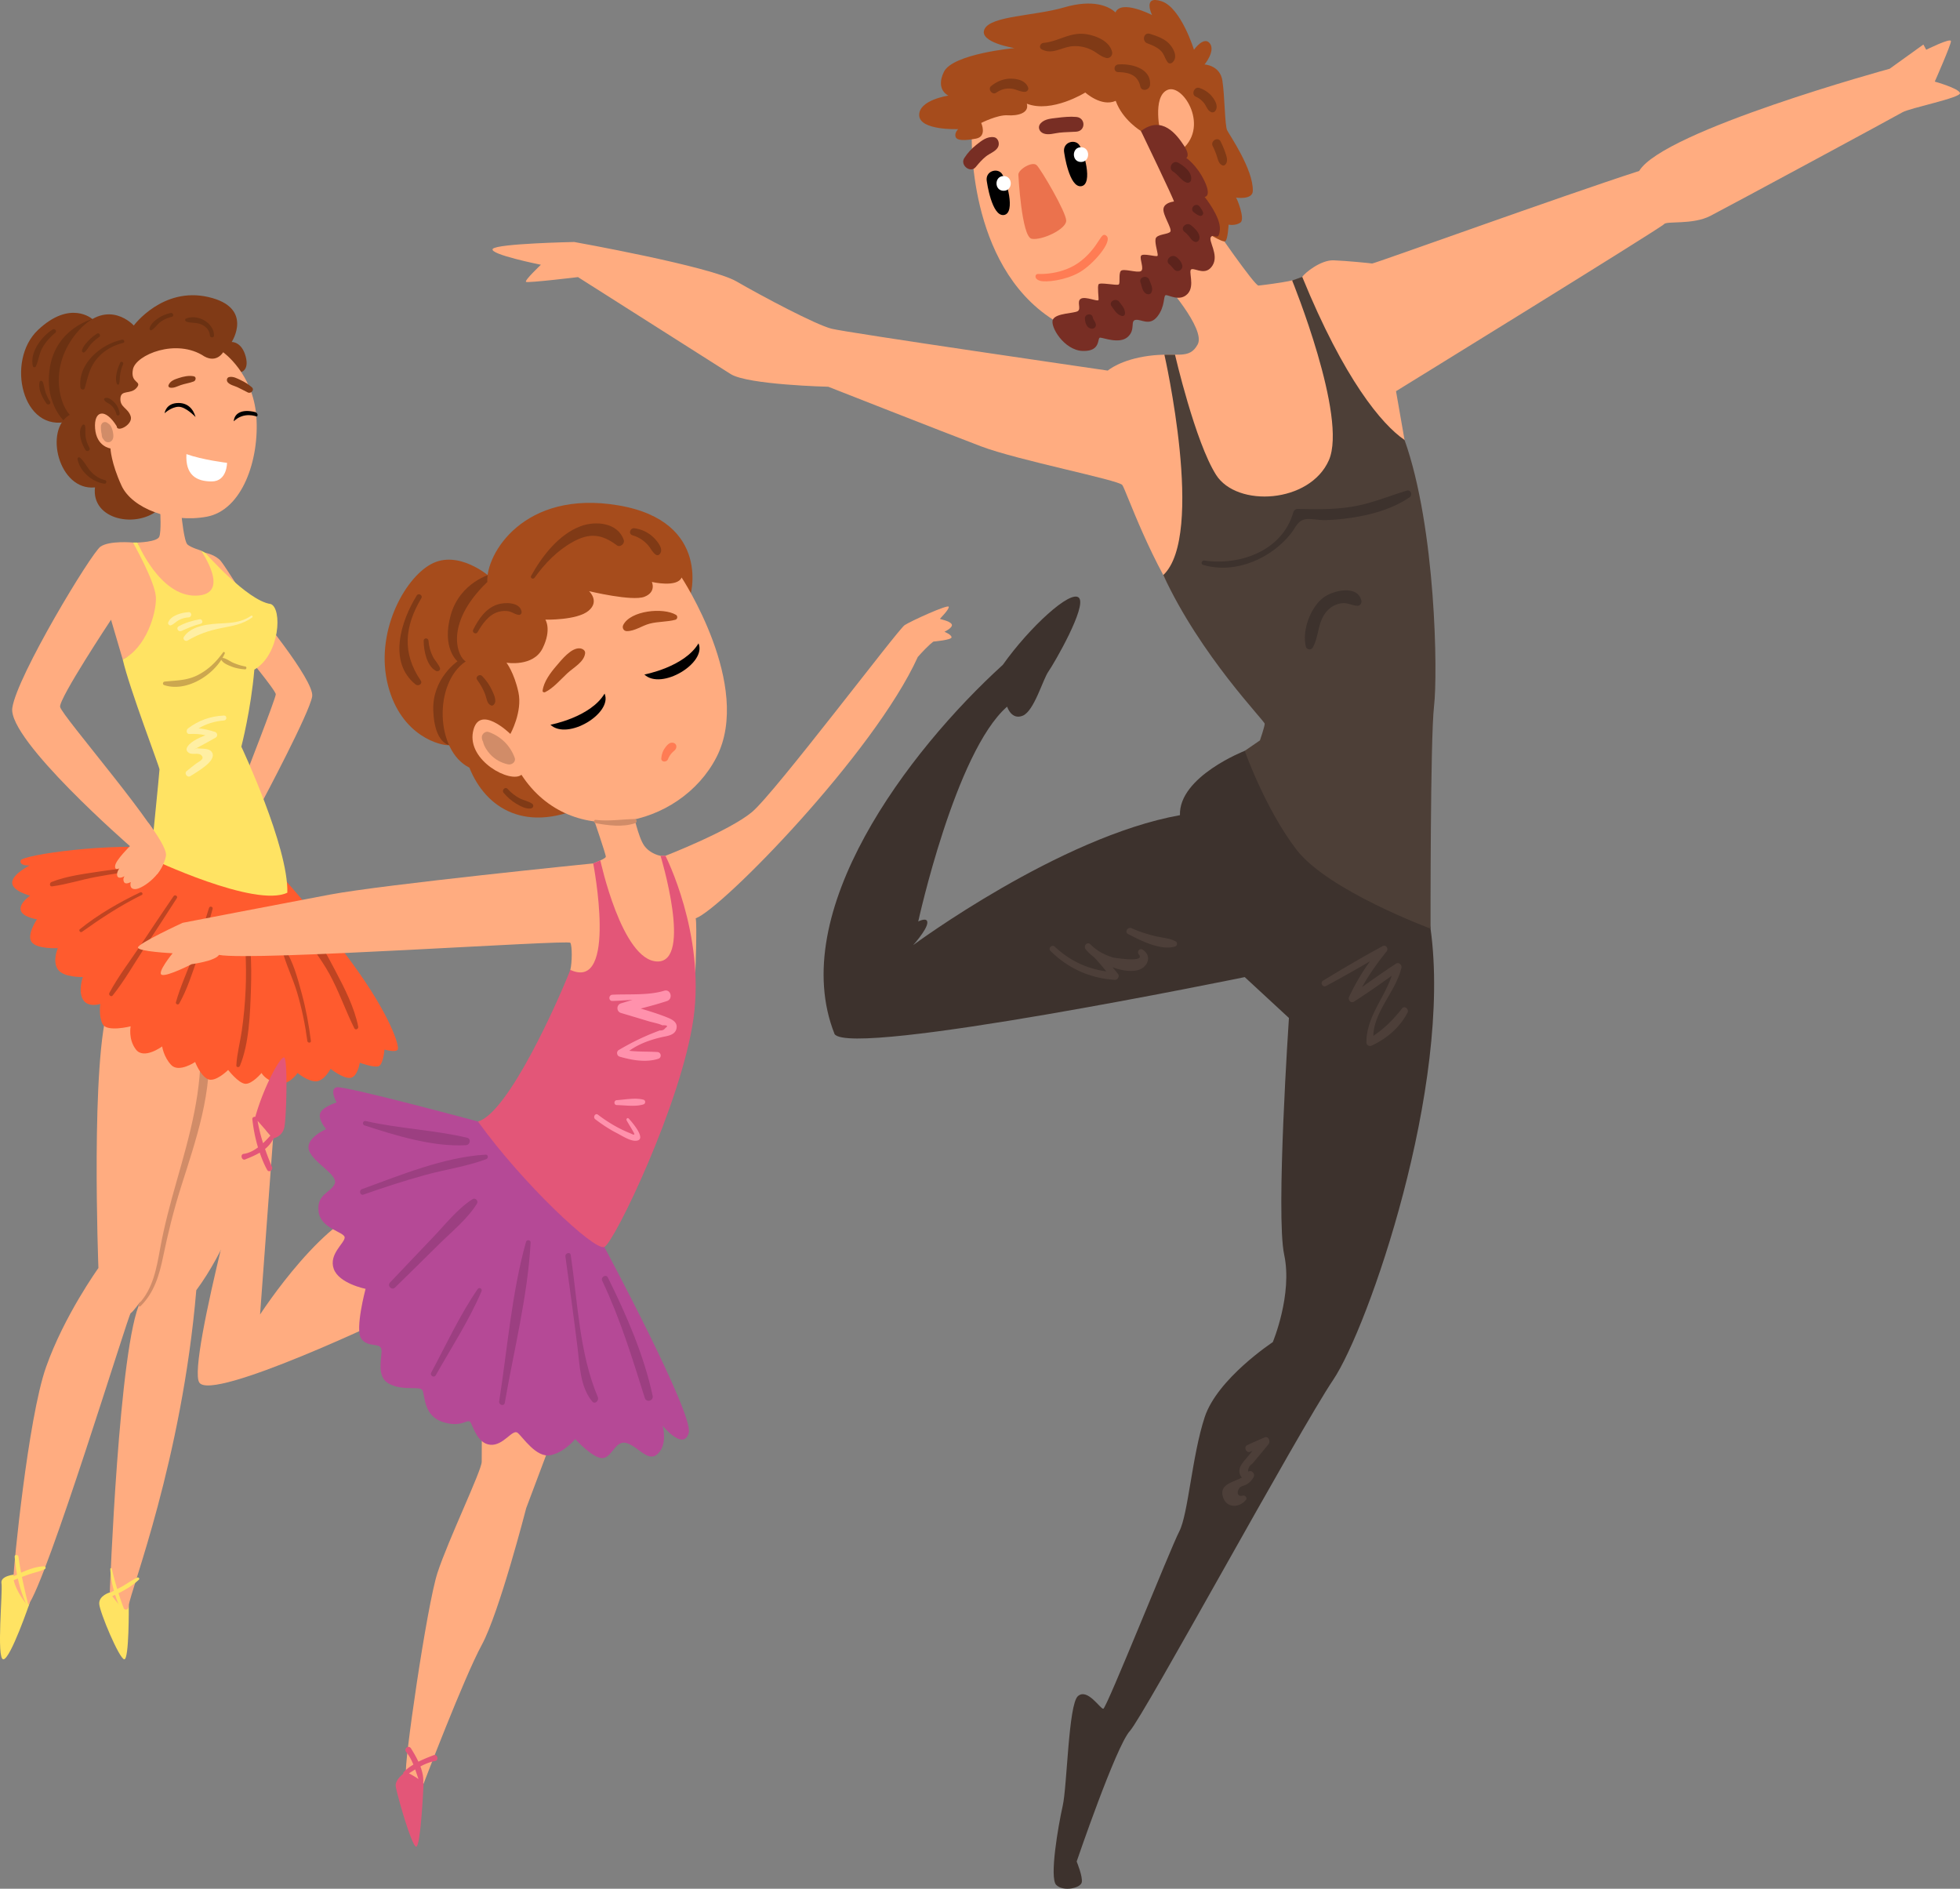 <svg xmlns="http://www.w3.org/2000/svg" id="Layer_1" data-name="Layer 1" viewBox="0 0 934.125 900"><rect x="0" y="0" width="934.125" height="900" fill="#808080" stroke="none"/><defs><style>.cls-1{fill:#782e24}.cls-2{fill:#fff}.cls-4{fill:#d18c68}.cls-5{fill:#ffefa3}.cls-7{fill:#6b3112}.cls-8{fill:#ffe363}.cls-9{fill:#ff91ac}.cls-10{fill:#4d3f39}.cls-11{fill:#e35678}.cls-12{fill:#bf4422}.cls-13{fill:#ff7c54}.cls-14{fill:#5c231c}.cls-17{fill:#ffac80}.cls-18{fill:#a64c1c}.cls-19{fill:#803a16}.cls-20{fill:#9c3f81}.cls-22{fill:#3d322d}</style></defs><path d="M14.236 763.575s-9.254 27.104-12.645 27.103-.203-32.546-.882-36.208c-.678-3.661 6.408-4.204 6.408-4.204zM61.371 765.002s.226 25.878-2.147 25.675-11.73-22.51-11.933-26.443 5.04-5.424 5.04-5.424z" class="cls-8"/><path d="M134.416 508.488s-14.103 70.401-40.862 106.3c-6.871 81.101-31.46 143.388-32.183 150.214s-9.04-6.192-9.04-6.192 4.339-118.247 14.645-138.678c0 0-3.616 5.063-4.701 5.605S22.317 753.838 13.277 765.003c-2.531-2.444-6.871-9.447-6.871-13.425s6.871-75.585 15.549-100.171c8.679-24.586 24.951-47.186 24.951-47.186s-3.907-100.583 5.098-125.598c9.005-25.014 82.412 29.866 82.412 29.866Z" class="cls-17"/><path d="M66.058 621.391c6.852-7.171 8.557-17.073 10.267-26.484 1.973-10.859 4.835-21.46 7.858-32.067 6.307-22.132 12.487-43.643 11.235-66.901-.132-2.453 3.515-2.362 3.763 0 2.497 23.743-5.84 47.336-12.898 69.609-3.468 10.945-6.2 21.95-8.518 33.186-1.804 8.743-4.235 17.176-10.747 23.615-.622.615-1.562-.328-.959-.959Z" class="cls-4"/><path d="M133.331 416.52s16.634 17.924 34.715 42.694 22.42 39.324 21.516 40.907-6.328 0-6.328 0-.542 7.007-2.712 7.911-9.04-1.627-9.04-1.627-1.085 7.051-4.701 7.232-9.221-4.339-9.221-4.339-3.074 5.967-7.051 5.967-8.679-3.978-8.679-3.978-4.339 6.509-9.944 4.882-7.232-4.882-7.232-4.882-4.52 5.404-7.775 5.143-8.136-6.589-8.136-6.589-6.147 6.147-9.764 4.339-5.967-8.136-5.967-8.136-7.775 5.243-11.391 1.446-4.339-8.859-4.339-8.859-8.679 6.417-12.476 1.491-2.531-11.074-2.531-11.074-11.391 2.893-13.38-1.085-1.085-9.583-1.085-9.583-5.967 1.989-8.317-2.17 0-10.668 0-10.668-9.221.362-11.933-3.616 0-10.125 0-10.125-9.944.542-12.476-2.893 2.531-10.848 2.531-10.848-7.232-1.085-7.775-4.52 4.535-6.738 4.535-6.738-8.812-2.277-8.572-6.357c.24-4.081 8.376-8.059 8.376-8.059s-5.063.362-4.339-2.35 43.123-8.731 69.294-5.722c26.171 3.01 54.196 12.207 54.196 12.207Z" style="fill:#ff5b2e"/><path d="M143.889 438.548c6.741 6.277 11.662 15.942 15.932 24.012 4.348 8.215 9.07 17.471 10.911 26.642.214 1.063-1.314 1.877-1.859.784-4.225-8.485-7.256-17.444-11.823-25.806-4.552-8.332-10.913-15.652-15.358-23.937-.753-1.403 1.022-2.789 2.196-1.695ZM135.613 451.972c4.168 6.223 6.265 14.307 8.203 21.456 2.012 7.42 3.419 14.965 4.355 22.593.133 1.085-1.553 1.063-1.695 0-1.042-7.792-2.62-15.477-4.859-23.015-2.06-6.935-5.418-13.549-7.196-20.531-.187-.735.786-1.111 1.193-.503ZM115.216 491.323c.96-6.595 1.558-13.239 1.857-19.896.549-12.247-.288-24.326-1.434-36.507-.083-.878 1.384-1.082 1.548-.21 2.267 12.037 2.847 24.494 2.412 36.717-.411 11.561-.818 25.66-5.262 36.466-.339.824-1.751.833-1.698-.23.271-5.476 1.787-10.915 2.576-16.34ZM83.849 477.562c2.097-7.555 5.584-14.915 8.232-22.312 2.677-7.476 5.217-15.009 7.532-22.605.333-1.092 2.022-.637 1.716.473-2.203 7.988-4.558 15.918-7.3 23.74-2.491 7.104-4.895 14.8-8.631 21.357-.475.834-1.807.276-1.549-.653M52.12 473.126c4.329-8.035 10.093-15.515 15.153-23.112 5.109-7.673 10.225-15.342 15.427-22.952.658-.962 2.222-.078 1.581.924-5.154 8.058-10.404 16.053-15.656 24.048-4.876 7.422-9.378 15.377-14.921 22.315-.738.924-2.106-.254-1.584-1.222ZM38.065 442.766c8.762-7.046 18.637-12.716 28.762-17.552.83-.397 1.563.832.727 1.244-10.109 4.983-19.345 11.057-28.504 17.586-.745.531-1.707-.698-.986-1.278ZM24.535 420.285c7.276-2.889 15.79-3.916 23.505-5.096 7.334-1.122 14.705-1.761 22.107-2.226.901-.056.877 1.305 0 1.39-8.246.795-16.454 2.035-24.597 3.555-6.925 1.293-13.768 3.532-20.734 4.458-1.279.17-1.29-1.681-.282-2.081Z" class="cls-12"/><path d="M97.803 263.4s5.017.927 7.526 4.046 10.374 16.331 13.425 19.455 31.121 37.296 30.036 44.89-23.866 50.309-23.866 50.309l-8.543-10.848s15.052-38.512 15.052-40.41-16.137-21.29-16.137-21.29z" class="cls-17"/><path d="M86.548 246.043s1.175 11.978 2.803 13.425c1.627 1.446 6.373 2.848 6.373 2.848s13.018 16.77 6.057 22.42-26.217-1.492-27.121-1.944-9.131-24.273-9.131-24.273 9.402-.226 10.396-2.802.452-11.798.452-11.798z" class="cls-17"/><path d="m58.478 314.207-5.56-18.894s-24.816 37.427-24.273 41.495 50.309 60.886 50.174 70.108c-.136 9.221-10.848 16.612-14.238 16.747s-2.237-3.39-2.237-3.39-2.509 1.492-3.255 0 .271-2.78.271-2.78-2.644 1.627-3.39.068.949-3.865.949-3.865-2.373 1.492-2.034-1.22 7.051-9.289 7.051-9.289-58.242-50.648-56.073-65.836c2.17-15.188 37.698-73.905 42.037-76.888s15.459-1.944 15.459-1.944 12.341 14.419 15.459 29.607-20.341 26.081-20.341 26.081Z" class="cls-17"/><path d="M44.03 152.033s-10.503-9.412-25.962 5.234c-15.459 14.645-7.458 49.405 14.645 43.484s11.317-48.718 11.317-48.718" class="cls-19"/><path d="M44.03 152.033s-17.284 4.42-20.267 23.134 8.679 27.256 8.679 27.256l8.272-4.127z" class="cls-7"/><path d="m110.414 174.624 3.924 2.848s4.665-.493 2.744-7.637c-1.922-7.144-6.668-6.873-6.668-6.873s10.713-16.408-11.12-21.426-35.528 13.58-35.528 13.58-11.933-13.309-26.036 2.15-10.306 34.037-4.475 40.41c-12.34 6.916-5.401 36.342 12.012 34.579-1.842 15.595 20.261 19.934 30.974 10.035s34.172-67.667 34.172-67.667Z" class="cls-19"/><path d="M106.346 167.844s14.284 10.08 15.821 30.601-6.684 44.659-23.66 47.778-35.554-3.933-40.572-14.781c-5.017-10.848-5.289-17.764-5.289-17.764s-6.645-.814-7.323-9.492 4.882-9.899 10.306-1.085c0 3.255 8.001-.796 6.645-4.805s-5.153-4.145-4.882-8.484 4.882-1.648 7.73-5.028-3.119-1.888-1.763-8.804 20.748-15.002 34.037-6.145c5.967 3.297 8.95-1.991 8.95-1.991" class="cls-17"/><path d="M108.199 220.549s-11.585-1.377-19.346-4.158c-.542 9.854 4.611 13.018 12.024 13.018s7.323-8.86 7.323-8.86Z" class="cls-2"/><path d="M122.167 198.446s-5.876-2.441-10.758 2.305c.226-3.661 3.661-6.012 10.216-4.385 1.591.542 1.24 2.307.542 2.079ZM93.192 198.717s-4.701-5.017-8.181-4.882c-3.481.136-6.554 3.074-6.554 3.074s.497-4.882 6.645-4.882 7.73 5.469 8.091 6.69Z"/><path d="M109.206 179.673c1.955-.414 3.793.641 5.533 1.464 1.902.899 3.71 1.996 5.287 3.395 1.415 1.255-.385 3.212-1.911 2.477-1.665-.802-3.27-1.72-4.949-2.497-1.532-.708-3.475-1.039-4.622-2.331-.7-.79-.51-2.259.662-2.507ZM80.291 183.574c.766-2.051 2.966-2.816 4.919-3.444 2.271-.73 4.746-1.29 7.119-.833 1.367.264 1.053 2.058 0 2.468-1.991.776-4.163 1.029-6.189 1.736-1.702.594-3.38 1.596-5.215 1.188-.449-.1-.799-.672-.633-1.116Z" class="cls-19"/><path d="M58.221 161.875c1.007-.207 1.443 1.307.428 1.553-4.74 1.146-9.016 3.551-12.234 7.267-3.732 4.309-4.524 8.922-5.995 14.17-.345 1.23-1.973.862-2.098-.284-1.236-11.346 9.843-20.643 19.899-22.706M41.96 162.54c1.269-1.37 2.723-2.543 4.291-3.555 1.042-.672 1.986.973.967 1.654a20.2 20.2 0 0 0-3.844 3.315c-1.06 1.18-1.821 2.742-2.983 3.801-.595.542-1.451.003-1.303-.759.322-1.658 1.754-3.249 2.872-4.456M88.622 151.83c5.444-2.348 13.26 1.865 13.372 7.987.023 1.275-1.885 1.253-1.966 0-.176-2.707-2.233-4.595-4.683-5.451-2.139-.748-4.432-.351-6.536-1.111-.552-.199-.861-1.134-.186-1.425ZM75.134 151.824c1.87-1.335 3.995-2.212 6.243-2.662 1.177-.235 1.688 1.536.5 1.815-1.976.462-3.826 1.264-5.458 2.482-1.489 1.112-2.545 2.854-4.096 3.82-.558.348-1.094-.224-1.009-.775.299-1.933 2.316-3.606 3.819-4.679ZM38.109 218.094c2.048 1.707 3.183 4.317 4.949 6.305 1.877 2.113 4.215 3.753 6.995 4.378.932.21.751 1.806-.23 1.698-5.732-.632-11.843-5.88-12.861-11.713-.12-.689.606-1.12 1.147-.668M39.21 202.647c.339-.453 1.126-.471 1.286.168.386 1.541.091 3.167.245 4.746.201 2.064.843 3.946 1.875 5.74.704 1.224-1.148 2.299-1.888 1.104-1.851-2.987-3.916-8.551-1.518-11.758M25.143 156.973c.961-.595 2.134.846 1.232 1.597-2.413 2.011-4.563 4.327-6.114 7.075-1.598 2.831-1.871 5.916-3.095 8.826-.27.642-1.285.817-1.488 0-1.629-6.561 4.253-14.272 9.464-17.499ZM18.878 182.009c.18-.823 1.248-.652 1.504 0 .582 1.488.748 3.118 1.239 4.643a19.7 19.7 0 0 0 2.229 4.678c.684 1.062-.954 1.966-1.669.975-1.998-2.771-4.074-6.772-3.303-10.296M49.868 189.812c1.534-.9 3.587.871 4.613 1.924 1.409 1.447 2.254 3.27 2.538 5.258.139.973-1.275 1.432-1.52.419-.393-1.63-1.251-3.074-2.453-4.241-.955-.927-2.819-1.414-3.367-2.64-.116-.26-.078-.563.189-.719ZM57.296 172.799c.412-.932 1.751-.124 1.361.796a20.3 20.3 0 0 0-1.397 4.823c-.23 1.493-.11 3.032-.517 4.49-.151.542-.85.47-1.03 0-1.173-3.07.33-7.277 1.583-10.109" class="cls-7"/><path d="M48.212 205.382a11.7 11.7 0 0 1-.088-2.553 1.2 1.2 0 0 1 .259-.651c.211-.479.563-.851 1.16-1.003.754-.192 1.409.088 1.958.591 1.681.9 2.291 3.513 2.481 5.208.119 1.059.013 2.265-.777 3.07-.77.786-2.034.913-2.952.315-.407-.266-.69-.636-.921-1.042-.73-.632-.811-1.607-.884-2.514l-.003-.024a8 8 0 0 1-.138-.612 8 8 0 0 1-.096-.787Z" class="cls-4"/><path d="M97.803 263.4s20.16 22.963 31.189 24.409c5.605 1.989 4.52 24.047-7.775 31.28-1.627 19.165-6.197 36.704-6.197 36.704s22.47 47.663 21.927 69.575c-15.368 7.403-65.09-16.283-65.09-16.283s4.159-41.179 4.159-42.444-14.284-38.331-17.538-52.434c11.21-5.424 16.182-22.239 15.821-29.652-.362-7.413-10.939-26.036-10.939-26.036h2.17s10.487 25.675 27.844 25.313 2.35-21.516 2.35-21.516z" class="cls-8"/><path d="M70.736 392.105s8.992 11.759 8.368 15.691-3.756 8.207-4.168 8.699c-.412.493-7.508-6.801-7.915-11.276s3.716-13.115 3.716-13.115Z" class="cls-17"/><path d="M78.516 324.782c5.599-.592 10.516-.451 15.713-3.086 4.959-2.514 8.837-6.29 12.047-10.784.366-.512 1.083-.08.834.488a21 21 0 0 1-1.102 2.127c.074-.01.144-.034.221-.021 1.81.314 3.469 1.727 5.182 2.424 1.791.728 3.639 1.314 5.54 1.667.755.14.59 1.406-.183 1.349-2.264-.169-4.439-.525-6.554-1.386-1.673-.681-3.778-1.478-4.722-3.095-.016-.028-.007-.053-.019-.08-5.458 8.489-17.388 15.286-27.188 12.096-.967-.314-.723-1.597.23-1.698Z" style="fill:#cca74f"/><path d="M87.635 303.49c2.405-3.661 6.859-5.106 11.032-5.803 7.426-1.241 14.38.253 21.032-4.268.511-.347.965.466.479.82-4.483 3.266-9.357 3.975-14.681 5.04-6.115 1.224-10.739 2.836-16.123 5.951-1.061.614-2.456-.648-1.739-1.739ZM85.172 298.446c3.007-1.713 6.53-2.691 9.905-3.349 1.377-.268 1.978 1.788.586 2.125-3.256.787-6.153 2.083-9.198 3.434-1.47.652-2.757-1.375-1.292-2.21ZM80.163 296.61c1.242-3.391 6.578-4.766 9.777-4.91 1.599-.072 1.578 2.368 0 2.475-1.696.115-3.332.557-4.826 1.377-1.285.705-2.25 1.87-3.606 2.403-.755.297-1.617-.603-1.345-1.345M88.931 367.468c1.49-1.291 3.04-2.467 4.61-3.661 1.173-.892 4.462-2.178 2.275-4.037-1.658-1.409-4.6.444-6.434-1.555-.376-.41-.617-1.034-.42-1.589 1.015-2.856 5.34-4.806 8.918-6.279-2.462-.58-4.999-.724-7.563-.592-1.562.08-1.734-1.885-.719-2.656 5.081-3.86 10.795-5.847 17.153-6.139 1.525-.07 1.498 2.243 0 2.356-4.388.331-8.406 1.571-12.078 3.728 2.605.272 5.117.865 7.768 1.712 1.204.384 1.479 2.042.354 2.712-2.271 1.352-4.606 2.583-6.931 3.839l-3.486 1.884 1.536-.655c2.124.425 5.929-.311 7.213 2.12 2.195 4.155-7.823 9.409-10.378 11.168-1.393.959-3.107-1.24-1.818-2.356" class="cls-5"/><path d="M4.835 751.891c1.039-.505 2.147-1.05 3.287-1.593a78 78 0 0 1-1.124-8.472c-.093-1.185 1.665-1.124 1.814 0 .337 2.543.773 5.064 1.246 7.578 3.589-1.612 7.443-3.007 11.011-3.032.651-.005.929.93.338 1.248-2.181 1.173-4.718 1.612-7.062 2.399-1.308.439-2.603.912-3.893 1.399.919 4.579 1.993 9.126 3.14 13.659.095.376-.472.651-.651.274-2.014-4.254-3.442-8.654-4.429-13.171-.948.377-1.899.748-2.839 1.146-.958.406-1.818-.958-.838-1.434ZM50.536 759.939c1.239-.667 2.498-1.291 3.756-1.921-.954-3.457-1.578-6.991-1.726-10.413-.017-.4.604-.484.699-.094a195 195 0 0 0 2.597 9.686c.74-.38 1.486-.749 2.213-1.157 2.452-1.377 4.779-3.102 7.313-4.303.627-.297 1.341.475.781 1.012-2.628 2.517-6.141 4.685-9.69 6.441.979 3.102 2.065 6.182 3.389 9.334.305.725-.912 1.229-1.27.535a58 58 0 0 1-3.727-9.098 67 67 0 0 1-3.669 1.558c-.917.357-1.518-1.121-.666-1.58" class="cls-8"/><path d="M593.234 357.785s-31.483 12.231-30.879 30.652c-57.379 10.268-127.14 61.909-127.14 61.909s6.266-6.946 6.719-10.343-4.303-.906-4.303-.906 17.667-80.859 42.355-102.376c0 0 2.039 6.568 7.474 4.303s9.513-17.214 12.231-21.064 18.422-31.03 14.534-35.107-23.593 14.043-36.277 31.936c-45.299 41.222-103.282 118.005-80.18 175.988 8.154 11.325 195.466-27.18 195.466-27.18l21.064 19.479s-6.342 93.77-2.265 112.795-5.436 41.675-5.436 41.675-26.425 17.365-32.464 35.786c-6.04 18.422-7.852 46.205-12.08 54.359s-34.729 84.559-36.239 84.559-7.55-9.966-12.08-6.04-5.134 42.883-7.248 52.245-6.456 34.427-3.077 37.749 11.533 1.51 12.137-1.208-2.416-9.966-2.416-9.966 18.724-54.963 25.368-62.211 80.227-142.541 96.888-167.305 56.827-140.126 46.408-215.021-88.56-84.709-88.56-84.709Z" class="cls-22"/><path d="M554.503 134.076s20.372 22.58 16.302 30.055c-4.071 7.474-9.733 3.624-23.323 5.436s-19.522 7.021-19.522 7.021-124.152-18.037-131.702-19.966-32.917-15.379-45.299-22.546-77.311-18.767-77.311-18.767-36.844.729-38.806 3.296c-1.963 2.567 22.951 7.55 22.951 7.55s-8.003 7.55-7.097 8.154 24.764-2.265 24.764-2.265 64.627 41.071 72.781 46.205 46.507 6.04 46.507 6.04 55.278 21.744 72.787 28.388 65.526 16.006 67.338 18.422 13.755 38.051 32.094 63.117 110.145-40.467 110.145-40.467l-11.778-67.345s126.536-77.963 127.744-79.6 13.59.435 22.046-3.923 87.881-47.212 91.504-49.341 28.161-6.961 27.482-9.225c-.68-2.265-12.004-5.436-12.004-5.436s7.701-17.44 7.701-19.252-11.778 4.077-11.778 4.077l-1.359-2.492-16.081 11.552S792.777 62.208 781.225 81.461c-36.466 11.778-126.385 44.257-127.291 44.099s-12.231-1.291-18.346-1.517c-6.115-.227-13.816 6.048-14.949 7.894-1.133 1.845-19.026 3.947-20.838 4.142s-22.065-29.274-22.065-29.274l-23.234 27.273Z" class="cls-17"/><path d="M463.15 63.964s-2.492 61.964 38.655 88.313c16.785 9.588 65.835-32.314 65.155-46.356s-19.026-57.077-33.521-67.269-71.458 5.912-70.289 25.312" class="cls-17"/><path d="M543.782 62.433s-8.758-5.209-12.042-14.382c-6.795 3.058-14.496-3.964-14.496-3.964s-15.968 9.966-27.859 5.323c1.246 4.53-4.417 5.855-9.173 5.532s-12.571 3.641-12.571 3.641 2.944 6.455-2.492 7.474-9.173 1.019-9.739-.906 1.246-3.624 1.246-3.624-18.346.758-18.573-6.586 13.93-9.382 13.93-9.382-6.342-2.718-2.152-11.325 33.635-11.325 33.635-11.325-17.327-2.718-14.269-9.06S493.19 7.62 507.086 3.544c13.896-4.077 21.483-.566 24.541 2.378 2.718-6.342 17.44 1.246 17.44 1.246s-4.756-9.626 4.53-6.568 15.441 23.103 15.441 23.103 4.717-6.682 7.548-3.058-2.491 10.079-2.491 10.079 7.361.34 8.494 7.701c1.132 7.361 1.132 21.404 2.265 23.669s12.457 18.563 12.231 28.817c.003 4.591-8.38 3.232-8.041 3.232s4.53 10.192 2.152 11.891-5.662 1.019-5.662 1.019-.34 7.135-1.585 7.927c-1.246.793-10.079-4.87-10.079-4.87l-30.086-47.677Z" class="cls-18"/><path d="M553.144 63.812s-4.228-17.818 3.322-20.988c7.55-3.171 20.687 18.422 5.738 29.293-4.983 2.718-9.06-8.305-9.06-8.305" class="cls-17"/><path d="M485.346 83.271s1.51 29.595 6.342 30.501 16.459-4.53 16.459-8.607-11.929-24.311-14.043-26.425-8.909 2.094-8.758 4.53Z" style="fill:#eb724d"/><path d="M494.708 130.533s11.778.868 20.724-6.38 9.173-14.382 12.004-11.665-6.455 13.59-13.024 17.327-15.855 4.87-18.799 3.964c-2.945-.906-2.378-3.275-.906-3.246Z" class="cls-13"/><path d="M470.322 86.517s2.34 16.836 8.154 15.93c5.813-.906 1.132-17.138-1.133-19.856s-7.985-1.007-7.021 3.926"/><path d="M478.324 83.885c-4.521 0-4.528 7.026 0 7.026s4.528-7.026 0-7.026" class="cls-2"/><path d="M507.194 72.79s2.341 16.836 8.154 15.93c5.814-.906 1.133-17.138-1.132-19.856s-7.985-1.007-7.022 3.926"/><path d="M515.197 70.157c-4.521 0-4.528 7.026 0 7.026s4.528-7.026 0-7.026" class="cls-2"/><path d="M543.782 62.433s16.157 33.499 15.704 33.586-4.53.54-4.983 3.409 4.077 9.362 3.322 10.872-6.644 1.106-7.097 3.573 1.519 7.45.911 8.054-7.101-1.51-7.856 0 1.661 6.191 0 7.248-8.607-1.51-9.664 0-.151 5.587-.906 6.342-9.06-1.208-9.664 0 .151 6.342 0 7.399-6.134-1.812-8.352-.604.198 4.681-1.463 5.889-10.419.906-11.929 4.077 5.285 14.647 14.194 14.949 6.795-6.342 8.305-6.342 9.211 3.171 13.137-.302 1.057-7.701 3.775-8.154 6.644 3.171 10.419-1.661 2.718-9.815 3.926-10.117 6.644 3.322 10.419-.604 0-11.325 1.963-11.778 6.795 3.322 9.966-1.812-2.265-11.778-.755-13.59 3.775 2.567 4.228-3.473-7.248-15.553-7.248-15.553 3.473-.151-.151-7.701-8.607-10.872-8.607-10.872 2.114-1.057-1.208-6.04-10.268-14.496-20.385-6.795ZM473.69 65.379c-3.245-.483-5.914 1.68-8.356 3.618-2.236 1.774-4.277 3.958-5.796 6.381-2.061 3.29 2.912 7.32 5.48 4.229 1.525-1.835 3.038-3.608 4.916-5.101 1.845-1.468 4.512-2.26 5.693-4.364.918-1.635.207-4.443-1.937-4.762ZM512.979 55.727c-3.062-.282-6.205.053-9.246.437-2.799.353-5.703.445-7.745 2.569-1.623 1.689-.715 4.039 1.274 4.826 2.42.959 5.111-.053 7.62-.336 2.695-.303 5.398-.267 8.096-.475 4.533-.351 4.495-6.607 0-7.022Z" class="cls-1"/><path d="M517.756 16.296c-7.758-1.231-13.088 3.471-20.431 4.143-1.502.137-2.421 2.265-.836 3.086 5.044 2.613 9.142-.887 14.311-1.46 3.319-.368 6.816.362 9.785 1.907 2.309 1.201 3.967 2.937 6.524 3.613 1.769.468 3.31-1.152 2.891-2.89-1.233-5.11-7.461-7.641-12.244-8.399M490.01 41.732c-1.187-3.276-4.899-4.193-8.109-4.247-3.539-.06-6.843 1.324-9.543 3.534-1.751 1.433.568 4.471 2.436 3.157 2.16-1.52 4.46-2.18 7.107-1.938 2.302.211 4.235 1.542 6.552 1.537.981-.002 1.919-1.04 1.556-2.043ZM532.944 30.716c-2.311.192-2.385 3.617 0 3.652 5.08.076 9.342 1.392 10.5 6.746.597 2.758 4.439 1.885 4.646-.629.66-8.005-9.131-10.27-15.146-9.769M557.424 21.058c-2.392-2.676-6.072-3.883-9.39-4.931-2.913-.92-3.997 3.45-1.242 4.505 2.338.895 4.74 1.847 6.535 3.654 1.597 1.608 1.869 3.779 3.285 5.487.543.655 1.578.503 2.142 0 2.726-2.433.666-6.481-1.33-8.714ZM577.803 46.185c-1.601-2.059-3.719-3.413-6.168-4.272-2.393-.84-4.088 3.066-1.745 4.14 1.665.763 3.087 1.864 4.16 3.364 1.066 1.49 1.479 3.361 3.327 4.048.527.196 1.335-.011 1.694-.448 1.761-2.14.192-4.953-1.269-6.832ZM584.069 73c-.629-1.906-1.421-3.757-2.316-5.552-1.252-2.511-5.014-.306-3.765 2.2a34 34 0 0 1 2.072 5.122c.471 1.517.825 3.134 2.338 3.938.665.354 1.31.11 1.743-.457 1.19-1.557.479-3.58-.073-5.251Z" class="cls-19"/><path d="M567.604 107.318c-2.198-1.738-5.343 1.325-3.123 3.123a14.4 14.4 0 0 1 2.522 2.605c.744.996 1.28 1.76 2.48 2.187.859.305 1.842-.349 2.072-1.177.73-2.631-2.093-5.268-3.951-6.737ZM571.842 98.578c-1.848-2.63-5.359.851-2.711 2.712.897.63 1.649 1.235 2.704 1.542.916.267 1.816-.634 1.55-1.55-.306-1.049-.919-1.817-1.542-2.704ZM561.609 77.566c-2.744-1.567-5.167 2.593-2.472 4.229 2.337 1.42 3.932 4.411 6.532 5.25.796.257 1.757-.301 1.95-1.107.877-3.656-3.261-6.802-6.01-8.372M547.772 133.427c-.935-2.618-5.121-1.513-4.205 1.159.618 1.8.949 4.556 2.823 5.429.795.371 1.9.273 2.344-.614 1.001-2.002-.264-4.018-.962-5.974M563.433 126.316c-.417-1.56-1.452-2.759-2.688-3.761-2.399-1.946-5.845 1.46-3.423 3.423.922.748 1.551 1.676 2.372 2.515 1.577 1.613 4.312-.041 3.74-2.177ZM520.795 151.168c-.416-2.116-3.762-1.608-3.726.504.036 2.14.916 4.946 3.452 4.95.929.002 1.808-.812 1.77-1.769-.059-1.491-1.216-2.261-1.496-3.685M533.426 143.83c-1.608-2.148-5.272-.047-3.642 2.129 1.363 1.82 2.53 4.03 4.906 4.587.763.179 1.428-.35 1.469-1.119.123-2.272-1.457-3.893-2.733-5.597" class="cls-14"/><path d="M554.947 169.022s19.554 86.02-.524 105.003c17.747 38.461 48.324 69.491 48.324 70.85s-2.265 7.927-2.265 7.927l-7.248 4.983s9.739 27.632 24.688 47.111 63.872 37.598 63.872 37.598-.151-90.599 1.661-106c1.812-15.402.877-84.908-14.057-126.862-10.706-7.224-28.826-28.884-48.758-77.698l-4.813 1.705s26.557 65.145 17.497 85.681-43.789 22.65-53.755 6.946-19.565-57.244-19.565-57.244z" style="fill:#4d3f37"/><path d="M648.818 286.178c-1.876-7.694-13.588-4.761-17.99-1.487-6.284 4.674-10.39 15.831-8.443 23.46.378 1.48 2.512 1.753 3.26.426 3.068-5.443 2.235-12.093 6.568-17.143 1.932-2.252 4.594-3.747 7.573-4.011 2.593-.23 4.632 1.135 7.149 1.228 1.306.048 2.174-1.284 1.883-2.473M670.462 233.8c-8.101 2.432-15.849 5.692-24.192 7.303-9.304 1.796-18.344 1.582-27.738 1.39-.988-.02-1.896.712-2.162 1.646-5.191 18.219-25.211 25.451-42.339 22.971-1.332-.193-1.94 1.673-.572 2.075 15.244 4.482 32.262-2.94 41.854-15.047 2.241-2.828 2.988-5.718 6.377-6.617 2.25-.597 7.12.366 9.51.324a93 93 0 0 0 9.488-.68c10.776-1.303 22.055-4.015 31.103-10.208 1.542-1.056.644-3.75-1.331-3.157Z" class="cls-22"/><path d="M668.246 480.5c-4.16 5.262-8.3 9.484-13.727 13.103.29-11.708 10.682-21.071 13.385-32.407.338-1.416-1.25-2.883-2.596-1.996a487 487 0 0 0-16.158 11.152c3.353-5.987 7.279-11.48 11.672-16.963 1.094-1.365-.247-3.43-1.938-2.512-9.598 5.206-18.998 10.728-28.316 16.415-1.604.979-.182 3.409 1.472 2.518a706 706 0 0 0 20.905-11.75c-3.858 5.278-7.13 10.951-9.96 16.905-.676 1.423.779 3.312 2.323 2.323 6.113-3.917 12.074-8.079 17.973-12.318-3.638 10.875-12.009 19.495-12.067 31.746-.006 1.397 1.446 2.024 2.592 1.487 7.224-3.383 13.328-8.575 17.02-15.712.806-1.558-1.363-3.528-2.579-1.99ZM544.541 452.507c-1.495-.931-2.816 1.093-1.784 2.312 3.44 4.066-11.877 1.545-12.243 1.434-4.192-1.274-7.709-3.097-10.786-6.245-1.531-1.54-3.561.699-2.313 2.313 1.026 1.327 2.423 2.605 3.992 3.807 2.064 2.149 3.996 4.424 5.861 6.756-9.289-1.269-17.56-5.212-24.56-11.779-1.354-1.27-3.37.731-2.042 2.042 8.45 8.346 18.79 12.996 30.64 13.76 1.282.083 2.403-1.652 1.573-2.741a69 69 0 0 0-2.683-3.27c4.002 1.467 8.161 2.174 11.606 1.494 5.107-1.008 7.601-6.857 2.74-9.884ZM560.316 448.581c-2.905-1.571-6.372-1.709-9.561-2.47-3.937-.939-7.74-2.159-11.443-3.803-1.857-.824-3.507 1.813-1.629 2.787 6.064 3.145 15.35 7.937 22.312 5.944 1.08-.31 1.359-1.897.321-2.458M602.639 684.963c-2.776 1.162-5.507 2.415-8.245 3.664-1.777.81-.508 3.879 1.342 3.182.398-.15.792-.31 1.191-.46-.894 1.087-1.795 2.167-2.685 3.257-1.473 1.807-3.498 3.766-3.556 6.25-.029 1.278.437 2.398 1.182 3.194-4.123 2.384-11.057 3.074-8.93 9.483 1.781 5.365 8.014 4.903 10.899 1.109.74-.973-.479-2.265-1.519-1.976-2.944.819-3.059-2.348-1.101-4.107.295-.265 2.483-.997 2.573-1.046 1.672-.919 2.739-1.97 3.666-3.637.885-1.593-.947-3.666-2.597-2.597q-.098-2.462 2.122-3.932l2.526-3.032q2.527-3.031 5.037-6.077c1.077-1.309.106-4.117-1.906-3.275Z" class="cls-10"/><path d="M233.224 274.653s-14.754-12.944-27.798-5.835c-13.044 7.108-26.836 33.102-20.528 57.716s25.529 28.868 29.122 28.545 19.203-80.426 19.203-80.426Z" class="cls-18"/><path d="M234.186 273.486s-14.861 3.713-19.352 19.522 3.207 22.126 3.207 22.126-12.081 8.112-11.547 23.389c.534 15.278 7.163 16.976 9.301 16.763s18.39-81.8 18.39-81.8Z" class="cls-19"/><path d="M328.485 285.156c.641 0 11.333-36.709-33.785-44.348s-63.294 23.341-62.438 36.497c-21.383 20.583-13.685 36.401-10.264 37.828-15.396 10.34-14.54 42.593 1.711 50.656 7.698 19.31 27.156 32.253 57.306 17.188s47.47-97.821 47.47-97.821" class="cls-18"/><path d="M324.85 275.183s33.999 51.563 16.679 85.514-69.281 44.985-93.016 8.488c-5.132 4.244-25.802-6.578-23.094-20.441 2.709-13.863 17.819.99 17.819.99s5.845-10.505 3.849-19.823-5.702-14.128-5.702-14.128 12.752 2.147 17.21-6.848 1.322-13.664 1.322-13.664 14.968.38 20.528-4.195.285-9.385.285-9.385 20.527 4.951 26.372 2.688c5.845-2.264 3.564-7.073 3.564-7.073s12.117 2.829 14.184-2.122Z" class="cls-17"/><path d="M262.34 345.348s19.102-3.537 25.802-14.853c3.992 9.337-17.676 22.492-25.802 14.853M307.102 321.415s19.102-3.537 25.802-14.854c3.991 9.337-17.677 22.493-25.802 14.854"/><path d="M276.537 308.971c-4.23-.564-8.972 5.546-11.451 8.423-2.734 3.174-5.986 7.506-6.486 11.758-.075.639.712.908 1.187.676 3.924-1.921 7.379-6.012 10.555-8.971 2.928-2.729 8.055-5.39 8.521-9.579.151-1.353-1.198-2.157-2.325-2.307ZM322.163 292.975c-6.098-3.648-21.672-2.044-25.129 4.83-.657 1.307.137 2.919 1.696 2.933 3.806.036 7.282-2.632 10.961-3.581 4.008-1.034 8.22-.776 12.163-1.831 1.089-.292 1.256-1.785.31-2.351Z" class="cls-18"/><path d="M321.09 354.025c-1.878-.652-3.267 1.122-4.238 2.48-1.051 1.471-1.495 3.055-1.67 4.829-.191 1.934 2.572 1.983 3.176.427a9.6 9.6 0 0 1 2.038-3.169c.944-.957 1.966-1.428 1.95-2.93-.009-.79-.532-1.386-1.256-1.637" class="cls-13"/><path d="M297.279 257.326c-2.806-8.316-13.398-9.291-20.645-6.547-10.41 3.942-18.29 14.262-23.485 23.584-.593 1.064.926 1.896 1.616.937 4.916-6.835 10.788-12.917 18.232-17.069 7.99-4.455 13.851-3.75 20.984 1.611 1.569 1.179 3.886-.775 3.298-2.516M311.027 255.68c-2.41-2.168-5.359-3.476-8.564-3.956-2.186-.327-3.184 2.753-.938 3.376 3.227.895 6.193 2.992 8.129 5.72.863 1.216 3.363 5.769 5.125 2.698 1.424-2.482-2.113-6.363-3.752-7.838M237.146 288.023c-5.658 1.823-9.069 6.991-11.618 12.002-.693 1.362 1.295 2.546 2.077 1.205 2.289-3.927 5.281-8.335 9.94-9.68 1.753-.506 3.793-.625 5.559-.085 1.605.491 2.534 1.413 4.224 1.523.901.059 1.398-.865 1.25-1.628-.878-4.54-8.007-4.44-11.432-3.337M234.626 329.232c-1.191-2.685-2.814-5.003-4.854-7.119-1.156-1.198-3.4.414-2.372 1.816 1.603 2.187 2.968 4.574 3.903 7.117.696 1.895.726 4.312 2.799 5.137.381.152.854-.036 1.131-.297 1.786-1.675.219-4.792-.606-6.654ZM198.617 283.762c-7.461 12.033-13.86 31.689-.534 42.401 1.257 1.01 3.502-.296 2.435-1.864-8.953-13.16-7.709-25.824.291-39.265.834-1.401-1.337-2.652-2.193-1.272ZM209.67 318.285c-.773-1.975-2.373-3.478-3.349-5.381-1.229-2.397-1.909-4.913-2.102-7.59-.104-1.448-2.299-1.485-2.299 0 0 4.537 1.395 12.041 5.884 14.394.886.464 2.293-.328 1.865-1.423ZM253.558 382.926c-1.807-1.218-4.171-1.577-6.106-2.629-2.095-1.138-3.91-2.622-5.523-4.364-1.179-1.274-2.976.584-1.89 1.876 1.681 1.998 3.644 3.721 5.884 5.083 1.964 1.195 4.634 2.663 7.001 2.357 1.217-.158 1.733-1.582.634-2.323" class="cls-19"/><path d="M188.276 626.367c-.68.453-87.428 41.902-93.316 32.389s26.575-126.083 26.575-126.083l8.607 9.815-6.191 83.879s32.389-50.056 56.397-51.641c24.009-1.585 7.928 51.641 7.928 51.641M265.888 678.461l-15.1 40.165s-12.815 49.829-21.205 65.231-27.718 66.137-27.718 66.137-6.971-3.02-8.318-5.134 9.827-79.727 14.961-95.431 21.009-48.621 21.074-52.849.135-36.407.135-36.407l36.17 18.287ZM282.781 389.683c.113.335 6.115 17.832 5.946 18.568s-2.605 1.736-2.605 1.736l-3.398 1.434s-99.885 10.041-125.554 14.873c-25.67 4.832-70.138 13.439-70.138 13.439s-21.404 9.853-21.291 11.778 16.534 2.718 16.534 2.718-7.814 9.513-5.096 10.305c2.718.793 14.156-5.096 14.156-5.096s11.211-1.472 13.023-4.417c16.081 3.058 166.513-7.361 167.456-5.776.943 1.586.868 9.4 0 12.91-.868 3.511 31.634 10.532 40.014 9.06s19.569-7.819 19.569-7.819.883-22.305.17-25.816c12.424-4.417 85.016-78.632 105.854-124.535 5.436-6.121 7.474-7.336 7.474-7.336s8.607-.742 8.607-2.026-3.397-2.642-3.397-2.642 4.53-2.114 3.397-3.699-5.587-2.265-5.511-2.491c.076-.227 4.53-4.53 4.152-5.738-.377-1.208-17.818 6.719-20.988 8.758-3.171 2.039-61.909 80.029-72.781 89.089s-41.222 20.838-41.222 20.838h-2.34s-4.832-.755-7.776-4.832-5.511-16.685-5.511-16.685z" class="cls-17"/><path d="M227.799 534.409s-63.759-17.214-67.383-16.308 0 7.212 0 7.212-7.248 2.301-7.927 5.472 2.945 7.248 2.945 7.248-10.192 4.304-8.154 10.192c2.039 5.889 14.043 11.551 12.231 15.855-1.812 4.303-8.607 4.756-7.701 13.137s12.457 9.739 12.457 12.457-7.701 7.928-5.209 14.949 15.175 9.513 15.175 9.513-5.209 19.479-2.039 23.782c3.171 4.303 8.607 1.812 9.513 4.756s-3.171 13.137 3.851 16.761c7.021 3.624 14.722.68 15.855 3.171s.453 12.004 9.513 14.949 11.778-1.585 13.137 0c1.359 1.586 3.171 10.192 9.513 10.872s10.645-7.701 13.137-5.662c2.491 2.038 8.833 12.004 15.628 10.645s11.778-7.701 11.778-7.701 8.833 9.74 13.363 9.06 5.889-9.06 11.551-7.021 10.192 9.513 14.722 4.756 2.039-13.137 2.039-13.137 9.966 12.231 12.457 3.398-40.219-88.56-40.219-88.56z" style="fill:#b54996"/><path d="M282.724 411.422s11.853 61.229-10.909 50.735c-6.191 15.742-29.633 68.175-44.016 72.252 21.177 29.445 55.572 61.834 60.232 59.795 4.659-2.038 36.822-68.628 42.484-108.945s-13.363-77.462-13.363-77.462h-2.34s15.402 50.66-1.51 50.358-27.18-48.168-27.18-48.168l-3.398 1.434Z" class="cls-11"/><path d="M222.597 542.124c-15.77-3.698-32.359-4.305-48.288-7.939-1.353-.308-1.89 1.645-.572 2.075 14.808 4.827 32.623 10.336 48.379 9.424 1.952-.113 2.567-3.07.482-3.559ZM231.455 550.203c-19.606 1.108-40.626 9.748-58.937 16.434-1.609.588-.927 3.175.715 2.594 9.578-3.389 19.242-6.505 29.03-9.232 9.702-2.704 20.085-4.116 29.482-7.654 1.07-.403 1.027-2.216-.29-2.141ZM225.218 571.402c-7.317 4.682-13.142 12.257-19.138 18.491-6.774 7.042-13.45 14.174-20.193 21.244-1.496 1.569.835 3.91 2.382 2.382 6.951-6.862 13.966-13.657 20.888-20.549 6.121-6.094 13.627-12.073 18.173-19.457.796-1.294-.807-2.946-2.111-2.111ZM227.643 614.269c-8.546 12.413-15.027 26.539-22.131 39.811-.755 1.412 1.359 2.658 2.151 1.257 7.42-13.104 15.884-26.136 21.813-39.997.53-1.239-1.042-2.222-1.834-1.072ZM250.693 591.756c-6.839 24.427-8.86 50.964-12.796 76.006-.273 1.739 2.371 2.506 2.675.738 4.329-25.104 10.945-50.986 12.317-76.446.069-1.278-1.862-1.493-2.197-.297ZM284.916 665.707c-8.776-20.664-9.632-45.582-12.899-67.671-.248-1.676-2.769-.954-2.539.7 2.005 14.423 3.971 28.845 5.763 43.296 1.072 8.649 1.214 18.749 6.985 25.751 1.351 1.639 3.378-.457 2.69-2.076M311.046 665.09c-4.165-19.412-12.533-38.603-21.336-56.333-.896-1.803-3.542-.224-2.689 1.572 8.636 18.182 14.25 36.701 20.285 55.792.755 2.387 4.264 1.409 3.74-1.031" class="cls-20"/><path d="M317.894 484.784c-4.06-1.639-8.3-2.937-12.541-4.201 4.207-1.088 8.406-2.214 12.52-3.582 3.085-1.026 1.799-5.876-1.352-4.905-7.479 2.303-16.884 1.499-24.663 1.894-1.899.097-1.924 3.016 0 2.973 3.012-.068 6.267-.337 9.565-.542-1.82.568-3.64 1.136-5.461 1.687-2.247.68-2.27 3.91 0 4.582q6.572 1.947 13.132 3.932c1.987.6 4.707 1.046 6.574 1.937q3.558-.146 1.46 1.285-.931 1.32-2.66 1.167c-7.111 2.624-12.956 5.458-19.534 9.302-1.31.766-1.022 2.782.418 3.198 5.839 1.685 12.459 2.89 18.375 1.011 1.795-.57 1.414-3.111-.437-3.226-4.586-.284-8.924-.073-13.388-.589 4.525-3.286 10.067-5.248 15.452-6.481 2.665-.61 6.386-.876 7.057-4.145.628-3.059-2.142-4.337-4.518-5.297ZM299.637 532.999c-.55-.577-1.296.155-1.023.789.335.779 3.895 6.377 3.723 6.647-.325.508-.879.024-1.784-.34a65 65 0 0 1-4.043-1.781c-4.091-1.976-7.913-4.407-11.528-7.151-1.294-.982-2.54 1.203-1.272 2.176 3.242 2.487 6.644 4.726 10.279 6.6 2.321 1.197 6.14 3.69 8.85 3.654 6.176-.082-1.971-9.306-3.201-10.595ZM306.666 524.009c-3.894-1.048-8.714-.026-12.691.222-1.498.093-1.526 2.323 0 2.35 3.977.07 8.862.883 12.691-.333 1.067-.339 1.14-1.932 0-2.239" class="cls-9"/><path d="M135.502 503.946c-1.679-1.119-9.851 13.982-13.824 28.231-.682-.1-1.496.313-1.41 1.117a75.3 75.3 0 0 0 2.683 13.456c-2.066 1.545-4.332 2.736-6.844 3.081-1.744.24-.941 3.313.73 2.648 2.452-.976 4.82-1.974 6.954-3.229.975 2.818 2.082 5.58 3.505 8.158.86 1.558 2.979.187 2.322-1.358a137 137 0 0 1-3.297-8.549 15 15 0 0 0 4.089-5.078c.939-.234 4.219-1.312 5.09-5.184 1.019-4.53 1.699-32.162 0-33.295Zm-10.125 40.78c-1.087-3.448-1.984-6.951-2.614-10.653l6.142 7.004c-1.094 1.214-2.264 2.469-3.528 3.649M206.705 836.347c-2.443.954-4.933 1.925-7.298 3.112-1.064-2.279-2.34-4.444-3.538-6.354-1.09-1.737-3.606.096-2.268 1.75 1.544 1.907 2.577 3.917 3.417 5.986-1.659 1.012-3.249 2.13-4.62 3.561-.229.239-.252.524-.202.798-1.533 1.242-3.891 3.562-3.581 5.965.453 3.511 7.361 27.859 9.626 28.765s3.624-29.935 3.624-29.935c-.04-.078-.14-.167-.194-.248.283-2.656-.318-5.39-1.314-8.028 2.215-1.18 4.531-2.14 7.108-2.614 1.823-.335.958-3.428-.76-2.757Zm-7.252 11.394c-1.491-1.048-3.3-2.063-4.543-2.725.988-.639 1.984-1.254 2.977-1.86.527 1.512 1.014 3.044 1.566 4.585" class="cls-11"/><path d="M245.302 361.094c-2.131-5.86-6.511-10.125-12.346-12.279-1.578-.583-3.377.929-3.317 2.527.03.794.18 1.398.577 2.082.455 2.209 1.977 4.413 3.314 5.897 2.262 2.512 5.337 4.231 8.636 4.909 1.742.358 3.848-1.176 3.136-3.136M302.434 390.27c-6.281.126-12.282 1.177-18.573.398-.88-.109-1.09 1.404-.211 1.557 6.353 1.105 12.83 2.056 19.054.047 1.062-.343.919-2.026-.271-2.002Z" class="cls-4"/></svg>